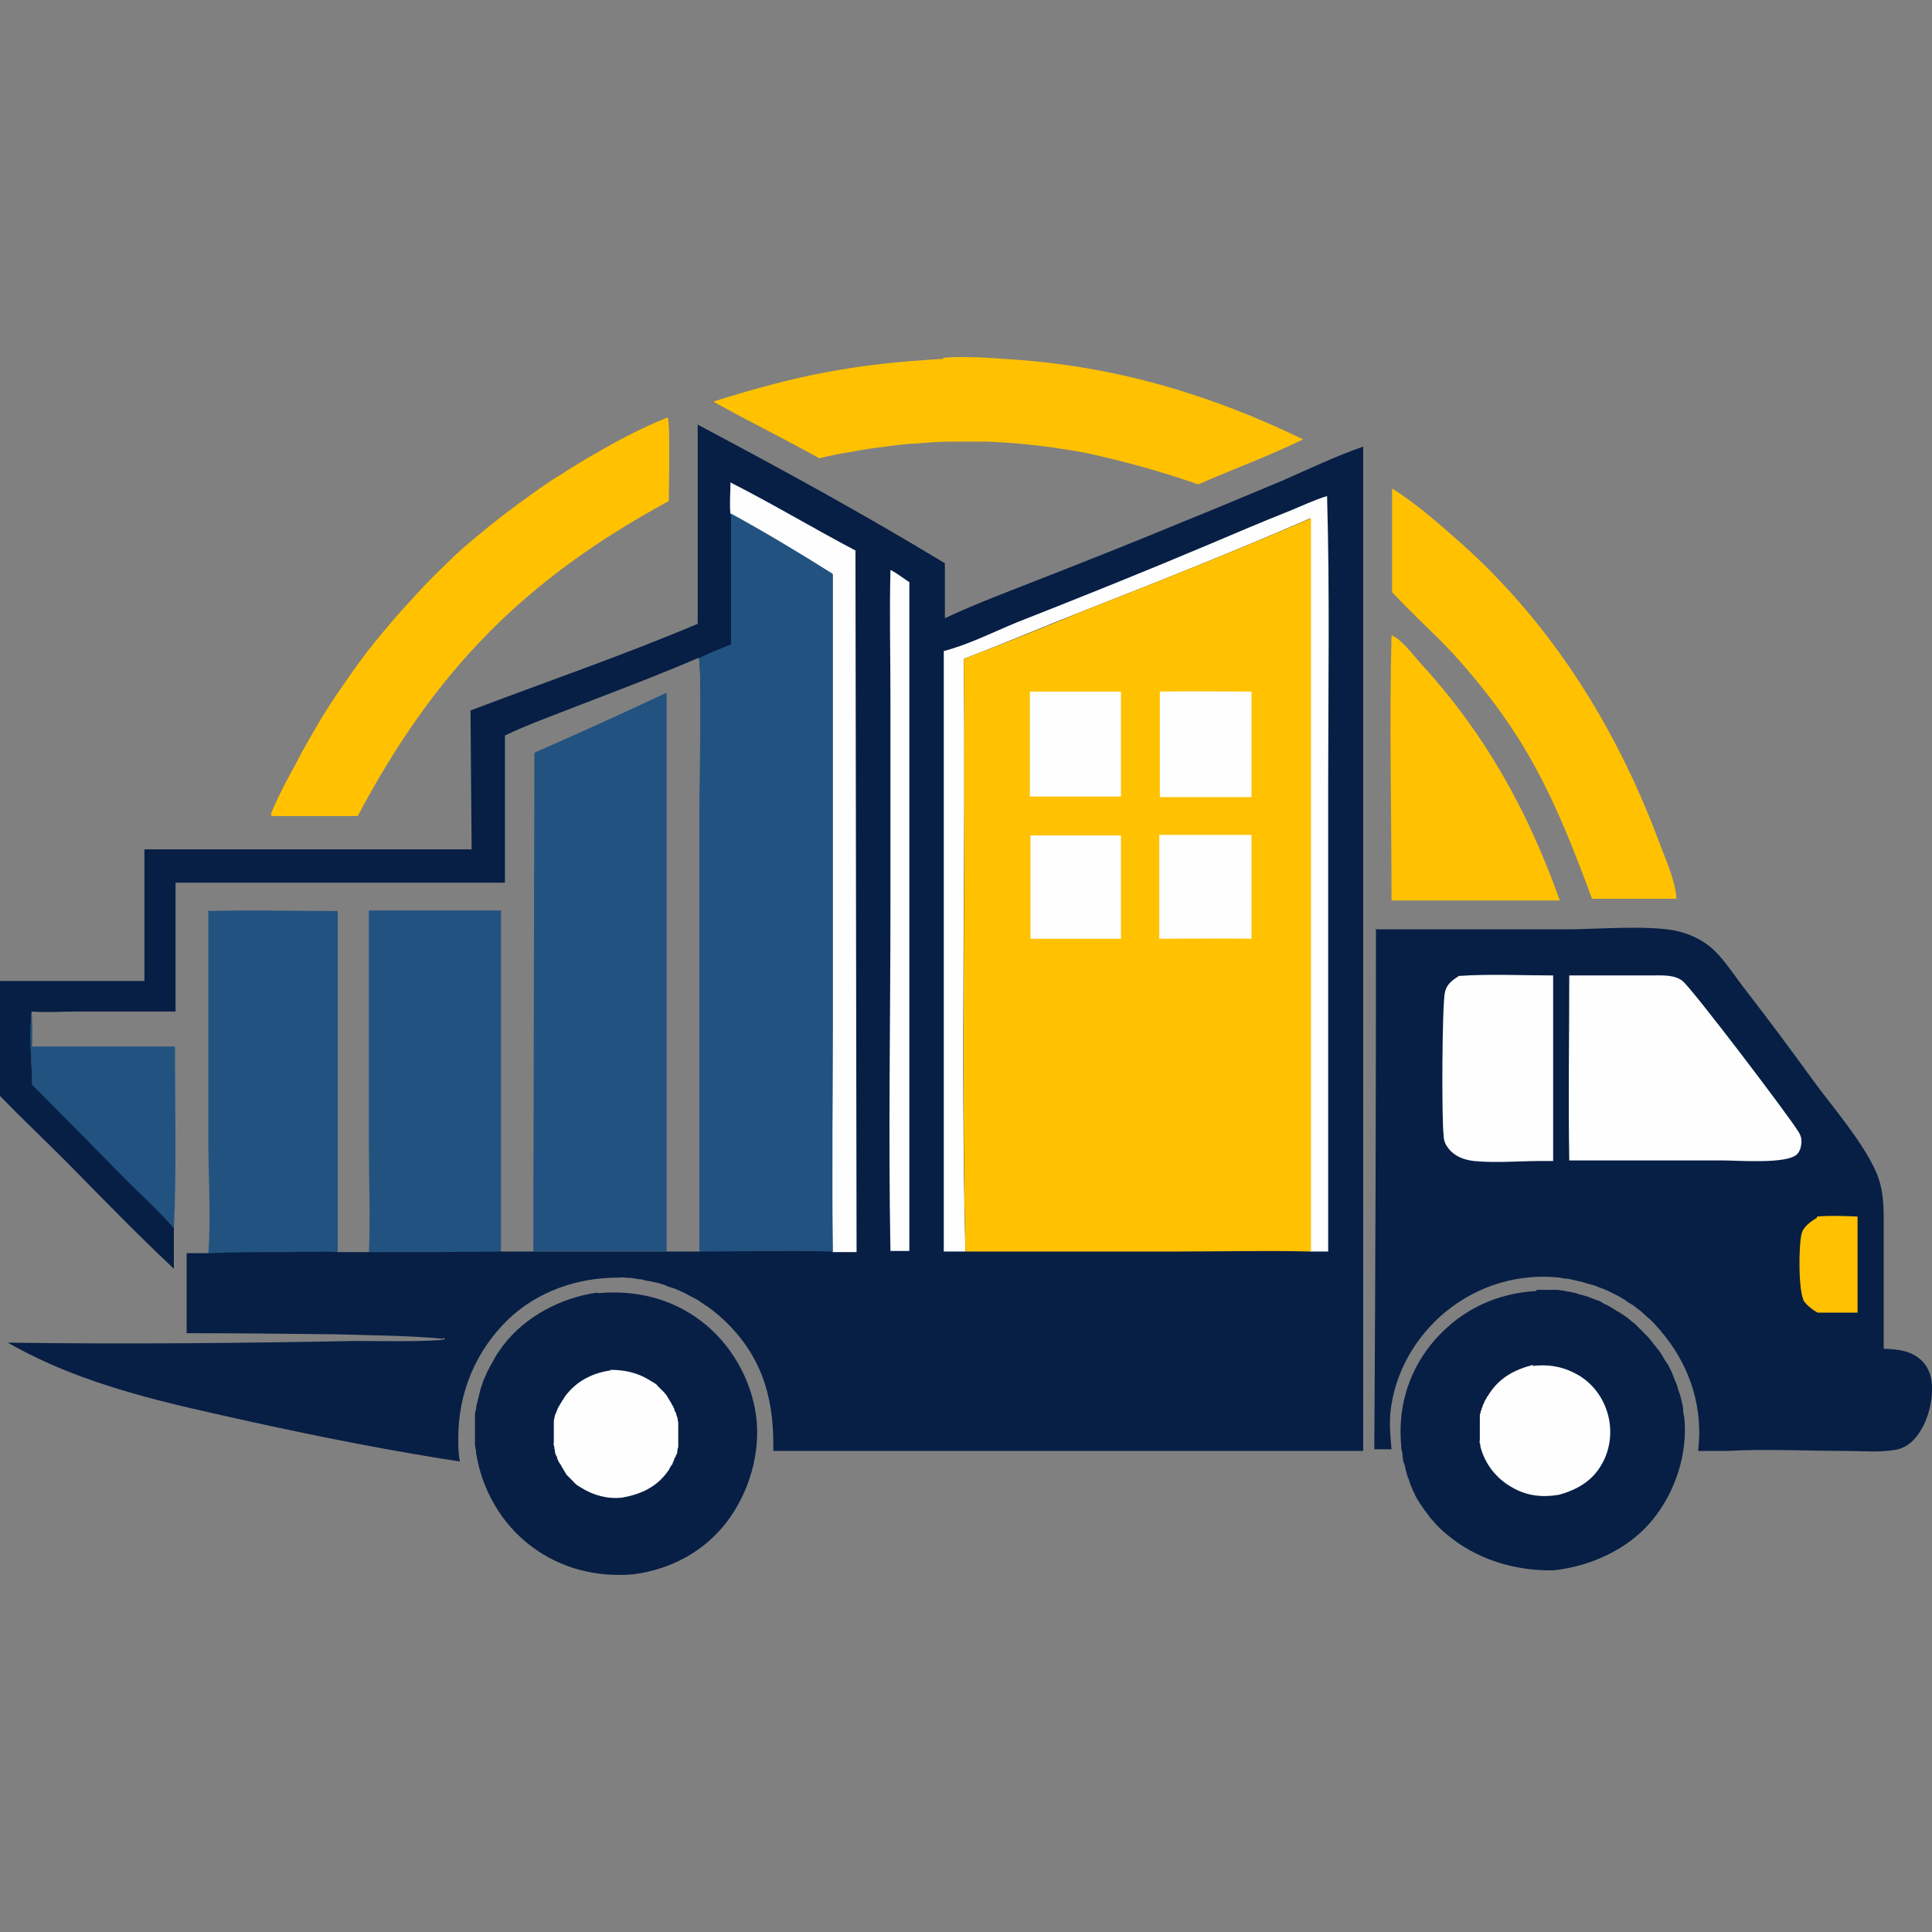 <?xml version="1.0" encoding="UTF-8"?>
<svg xmlns="http://www.w3.org/2000/svg" version="1.1" viewBox="0 0 347.8 347.8">
  <rect x="0" y="0" width="347.8" height="347.8" fill="#808080" stroke="none"/>
  <defs>
    <style>
      .cls-1 {
        fill: #225380;
      }

      .cls-2, .cls-3 {
        fill: #071f45;
      }

      .cls-2, .cls-4 {
        display: none;
      }

      .cls-4, .cls-5 {
        fill: #fefefe;
      }

      .cls-6 {
        fill: #ffc100;
      }
    </style>
  </defs>
  <!-- Generator: Adobe Illustrator 28.7.4, SVG Export Plug-In . SVG Version: 1.2.0 Build 166)  -->
  <g>
    <g id="OBJECTS">
      <g id="Layer_1">
        <g>
          <path class="cls-1" d="M5.8,195.5c-.1-4.3-.6-9-.1-13.2.2,2,.1,4,.1,6.1h25.7c0,11,.3,22.1-.2,33-2.7-3.1-5.8-5.9-8.7-8.8-5.6-5.7-11.2-11.4-16.8-17h0Z"/>
          <path class="cls-6" d="M250.5,114.4c0,0,.2,0,.3.1,1.7.8,3.9,3.8,5.2,5.2,11.5,12.6,19.1,26.4,24.8,42.4h-30.3c0-16-.4-31.9,0-47.7h0Z"/>
          <path class="cls-2" d="M291.8,294.5c5.3,0,10.6,0,15.9.1,2.3,5.2,4.8,10.8,7.8,15.6,3.1-4.7,5.8-10.6,8.4-15.6h15.8c-4.6,8.9-9.3,17.8-14.1,26.6-1,2.1-2.5,4-3.2,6.2-.9,2.7-.3,18.7-.3,22.8-4.5,0-9.1,0-13.6,0,0-4.8,0-9.6,0-14.4,0-2.8.3-5.8-.1-8.5-.5-3.3-14-28.9-16.5-32.9Z"/>
          <path class="cls-6" d="M250.5,87.9c4.1,2.4,9.5,7.2,13.1,10.4,15.8,14.3,27.2,32.5,34.7,52.3,1.2,3.3,3.3,7.7,3.5,11.2h-15.2c-6.7-18.1-11.7-29.4-24.9-44-3.5-3.8-7.4-7.2-10.9-11l-.2-.2v-18.7s0,0,0,0Z"/>
          <path class="cls-2" d="M24.6,294.4c3-.4,6.4-.1,9.5-.1h19.3c-1,3.6-2.3,7.1-3.2,10.7h-14.1c-2.3,0-4.8-.3-7.1,0-.2.4-.2.3-.3.7-.8,3.7-.3,11.4-.3,15.4,0,5-.3,10.2.2,15.2,0,1,.2,2.1.7,2.9,2.2.4,4.7.1,7,.1h13.1c.7.8,3.1,8.8,3.7,10.4-5.2.1-10.3,0-15.5,0-4.8,0-9.9.3-14.7-.6-2-.3-4.3-1-5.9-2.2-2-1.5-3-3.9-3.3-6.4-.7-6.6-.3-13.5-.3-20.2,0-5.3-.5-12.1.2-17.3.2-1.6.6-3.8,1.7-5,2.3-2.7,6-3.4,9.3-3.8h0Z"/>
          <path class="cls-6" d="M120.2,75.2c.5.8.2,13,.2,15-26,14.1-42.1,30.5-56,56.7-5.1,0-10.2,0-15.3,0h-.2c-.1-.5-.2-.3,0-.7,1.3-3.1,2.9-6.1,4.5-9,.7-1.4,1.5-2.8,2.3-4.2.8-1.4,1.6-2.7,2.4-4.1.8-1.3,1.7-2.7,2.6-4,.9-1.3,1.8-2.6,2.7-3.9s1.9-2.6,2.8-3.8c1-1.3,2-2.5,3-3.7,1-1.2,2-2.4,3.1-3.6s2.1-2.3,3.2-3.5,2.2-2.3,3.3-3.4c1.1-1.1,2.3-2.2,3.4-3.3,1.2-1.1,2.4-2.1,3.6-3.1,1.2-1,2.4-2,3.7-3,1.2-1,2.5-1.9,3.8-2.9,1.3-.9,2.6-1.9,3.9-2.8,1.3-.9,2.6-1.8,4-2.6,1.3-.9,2.7-1.7,4-2.5,4.9-2.9,9.8-5.6,15.1-7.7h0Z"/>
          <path class="cls-6" d="M169.8,64.4c4-.3,8.2,0,12.3.3,18.6,1.2,35.8,6.3,52.5,14.4-6.2,3-12.7,5.4-18.9,8.1-6.6-2.3-13.1-4.1-19.9-5.6-2-.4-4-.7-6-1s-4-.5-6-.7-4-.3-6.1-.4c-2,0-4,0-6.1,0-2,0-4,.1-6.1.3-2,.1-4,.3-6,.6-2,.2-4,.5-6,.9-2,.3-4,.7-6,1.2-6.3-3.5-12.8-6.7-19.1-10.2,15.2-4.8,25.5-6.8,41.4-7.7Z"/>
          <path class="cls-1" d="M37.4,164c7.8-.2,15.6,0,23.4,0v61.5c-3.2-.3-6.4-.1-9.6,0-4.6,0-9.2,0-13.7.2.5-6.7,0-13.8,0-20.6v-40.9Z"/>
          <path class="cls-1" d="M66.7,163.9h23.5c0,20.5,0,41,0,61.5-7.9,0-15.8.1-23.8.1.3-6.6,0-13.3,0-19.9v-41.7h0Z"/>
          <path class="cls-2" d="M219.6,294h8.3c1.1,4.2,2.5,8.4,3.7,12.6l7.5,25.4c1.8,6,3.7,11.9,5.2,18.1h-13.9c-.5-3.4-1.4-6.7-2.2-10-2.5,0-5.1,0-7.6,0-2.7,0-5.4,0-8.1,0-1,3.3-1.9,6.7-2.6,10.1h-14.8c3.3-10.7,6.1-21.7,9.2-32.5l4.4-15c.8-2.8,1.8-5.6,2.4-8.5h8.4q0,0,0,0Z"/>
          <path class="cls-4" d="M220.2,307.9c1,1.4,4.6,18.9,5.4,22.3h-5.4s-5.7,0-5.7,0c1.9-7.4,3.7-14.9,5.7-22.3h0Z"/>
          <path class="cls-2" d="M184.5,294.2c3.6,0,9.8-.9,12.6,1.7,1.3,1.3,1.7,2.8,1.7,4.6.1,5.4,0,10.9,0,16.3s.4,7.6-.3,11c-.3,1.2-.9,2.5-1.8,3.4-.9.9-2.5,1.3-3.7,1.5-2.2.4-4.7.2-6.9.2h-11.7s0,16.8,0,16.8c-3.7.5-9.9,0-14,0v-55.5c0,0,24.2,0,24.2,0h0Z"/>
          <path class="cls-4" d="M175.2,304.9c3.6,0,7.2,0,10.8,0,0,5.4.4,11.1,0,16.4,0,.5,0,.7-.4,1-3.7,0-7.4,0-11.2,0,0-3.1-.5-14.9,0-17.3l.6-.2h0Z"/>
          <path class="cls-2" d="M247.1,294.4h12.6c6.2,9.5,12.9,18.6,19,28.1-.1-9.3-.2-18.7-.1-28,4,0,8,0,12,0v55.6c0,0-5,0-5,0h-5.1c-6.6-11-14.8-21.1-21.4-32.1.5,10.7.4,21.4.4,32.1h-12.4s0-55.7,0-55.7h0Z"/>
          <path class="cls-3" d="M107.7,232.8c6.7-.6,13.1.9,18.5,5,5.3,4,9,10.4,9.9,17,.9,6.6-1.2,13.8-5.2,19.1-4.1,5.4-10.1,8.6-16.8,9.5-6.6.6-13.1-1-18.4-5-5.4-4-9-10.3-10-16.9,0-.4-.1-.8-.2-1.3,0-.4,0-.8,0-1.3,0-.4,0-.8,0-1.3s0-.8,0-1.3c0-.4,0-.8,0-1.3s0-.8.2-1.3c0-.4.1-.8.2-1.2s.2-.8.3-1.2c.1-.4.2-.8.3-1.2.1-.4.3-.8.4-1.2.1-.4.3-.8.5-1.2.2-.4.3-.8.5-1.1.2-.4.4-.8.6-1.1.2-.4.4-.7.6-1.1s.4-.7.7-1.1.5-.7.7-1c4-5.3,10.5-8.7,17-9.6h0Z"/>
          <path class="cls-5" d="M109.9,246.6c2.5,0,4.9.5,7.1,1.9.2.1.3.2.5.3.2.1.3.2.5.3s.3.3.4.4c.1.1.3.3.4.4.1.1.3.3.4.4s.3.3.4.4c.1.2.3.3.4.5.1.2.2.3.3.5s.2.3.3.5.2.3.3.5c0,.2.2.3.3.5,0,.2.2.4.2.5,0,.2.1.4.2.5s.1.4.2.6.1.4.2.6c0,.2,0,.4.1.6,0,.2,0,.4,0,.6,0,.2,0,.4,0,.6,0,.2,0,.4,0,.6v.6c0,.2,0,.4,0,.6,0,.2,0,.4,0,.6,0,.2,0,.4,0,.6,0,.2,0,.4-.1.6s0,.4-.1.6c0,.2,0,.4-.2.5,0,.2-.1.4-.2.5s-.1.3-.2.5c0,.2-.2.3-.2.5,0,.2-.2.3-.3.5s-.2.3-.3.5c0,.2-.2.3-.3.5-2,2.8-4.8,4.1-8.2,4.7-2.6.3-5.2-.4-7.4-1.8-.2-.1-.3-.2-.5-.3-.2-.1-.3-.2-.5-.4-.2-.1-.3-.3-.4-.4s-.3-.3-.4-.4c-.1-.1-.3-.3-.4-.4-.1-.1-.3-.3-.4-.4-.1-.2-.2-.3-.3-.5-.1-.2-.2-.3-.3-.5s-.2-.3-.3-.5c0-.2-.2-.3-.3-.5s-.2-.3-.3-.5c0-.2-.2-.3-.2-.5,0-.2-.1-.4-.2-.5s-.1-.4-.2-.6c0-.2,0-.4-.1-.6,0-.2,0-.4-.1-.6s0-.4,0-.6c0-.2,0-.4,0-.6s0-.4,0-.6v-.6c0-.2,0-.4,0-.6,0-.2,0-.4,0-.6s0-.4,0-.6,0-.4.1-.6c0-.2,0-.4.1-.5,0-.2.1-.4.2-.5,0-.2.1-.4.2-.5,0-.2.1-.3.2-.5,0-.2.2-.3.3-.5,0-.2.2-.3.3-.5,0-.2.2-.3.3-.5s.2-.3.3-.5c2-2.7,4.8-4.2,8.2-4.7h0Z"/>
          <path class="cls-3" d="M276.6,232.2c.4,0,.8,0,1.1,0s.8,0,1.1,0c.4,0,.8,0,1.1,0,.4,0,.8,0,1.1.1.4,0,.8.1,1.1.2.4,0,.7.1,1.1.2.4,0,.7.2,1.1.3s.7.2,1.1.3c.4.1.7.2,1.1.4.4.1.7.3,1.1.4s.7.3,1,.5c.3.2.7.3,1,.5.3.2.7.4,1,.6.3.2.6.4,1,.6.3.2.6.4.9.6s.6.4.9.7c.3.3.7.5,1,.8s.6.6.9.9c.3.3.6.6.9.9s.6.6.9,1c.3.3.5.7.8,1s.5.7.8,1c.2.3.5.7.7,1.1s.4.7.7,1.1.4.8.6,1.1c.2.4.4.8.5,1.2.2.4.3.8.5,1.2.2.4.3.8.4,1.2s.3.8.4,1.2.2.8.3,1.2.2.8.2,1.3c0,.4.1.9.2,1.3.7,6.5-1.6,13.5-5.7,18.5-4.3,5.3-11.2,8.4-17.9,9.1-7,.1-13.9-2-19.3-6.6-.3-.3-.6-.5-.9-.8s-.6-.6-.8-.8-.5-.6-.8-.9c-.3-.3-.5-.6-.7-.9-.2-.3-.5-.6-.7-.9-.2-.3-.4-.7-.7-1-.2-.3-.4-.7-.6-1-.2-.3-.4-.7-.5-1-.2-.3-.3-.7-.5-1.1-.2-.4-.3-.7-.4-1.1s-.3-.7-.4-1.1c-.1-.4-.2-.8-.3-1.1,0-.4-.2-.8-.3-1.1s-.2-.8-.2-1.2c0-.4-.1-.8-.2-1.2s0-.8-.1-1.2c-.5-6.9,1.6-13.4,6.2-18.6,4.8-5.4,11.1-8.3,18.2-8.7h0Z"/>
          <path class="cls-5" d="M275.9,245.9c2.6-.3,5,0,7.4,1.2,2.9,1.4,5,3.9,6,7,1,3.1.7,6.6-.9,9.4-1.7,3.1-4.5,4.7-7.8,5.6-3,.5-5.8.2-8.5-1.4-2.8-1.6-4.8-4.2-5.6-7.3,0-.2,0-.4-.1-.6s0-.4,0-.6c0-.2,0-.4,0-.6s0-.4,0-.6c0-.2,0-.4,0-.6s0-.4,0-.6c0-.2,0-.4,0-.6s0-.4,0-.6,0-.4,0-.6c0-.2,0-.4.1-.6s0-.4.2-.6c0-.2.1-.4.2-.6,0-.2.1-.4.2-.5,0-.2.2-.4.2-.5s.2-.3.3-.5c0-.2.2-.3.3-.5,1.9-3.1,4.6-4.6,8.1-5.5h0Z"/>
          <path class="cls-2" d="M141.5,294.3h13s0,55.5,0,55.5h-14.2c0-9,0-18.1,0-27.2-3.6,7.6-8,15-11.9,22.5-4.3-8.1-8.5-16.3-12.6-24.5v3.2c.2,8.6.2,17.2,0,25.9-4.1.1-8.2,0-12.3,0v-54.9s12,0,12,0c2.1,4,4,8,6,12,2.3,4.5,4.6,9,6.8,13.6,4.4-8.7,8.9-17.3,13.2-26.1h0Z"/>
          <path class="cls-1" d="M96.2,135.5c8-3.5,15.9-7.1,23.8-10.8v100.6s-24,0-24,0l.2-89.8h0Z"/>
          <path class="cls-3" d="M247.6,167.3h35.3c5.4-.1,13.5-.7,18.5.2,2.6.5,5.2,1.7,7.1,3.5,2.2,2.1,3.9,4.9,5.8,7.3,4.1,5.3,8.2,10.8,12.1,16.2,3.6,4.9,8.9,11,11.3,16.4,1.2,2.7,1.4,5.4,1.4,8.3v23.6c2.5.1,5.1.3,7,2.3,1.4,1.5,1.8,3.4,1.7,5.4-.1,3.1-1.3,6.8-3.6,9-.9.8-1.8,1.3-3,1.5-2.8.5-6,.2-8.8.2-7.1,0-14.4-.4-21.5,0h-5.2c.9-7.6-1.3-14.8-6-20.7-.3-.4-.6-.7-.9-1.1-.3-.3-.6-.7-.9-1-.3-.3-.6-.7-1-1s-.7-.6-1-.9c-.3-.3-.7-.6-1.1-.9s-.7-.6-1.1-.8-.8-.5-1.2-.8c-.4-.2-.8-.5-1.2-.7s-.8-.4-1.2-.6-.8-.4-1.3-.6c-.4-.2-.9-.3-1.3-.5s-.9-.3-1.3-.4c-.4-.1-.9-.3-1.3-.4-.4-.1-.9-.2-1.3-.3s-.9-.2-1.4-.3c-.5,0-.9-.1-1.4-.2-7.5-.8-14.7,1.4-20.5,6.1-5.5,4.5-9.3,11.1-10,18.2-.2,2.2,0,4.4.2,6.6h-3.1c.2-31.3.3-62.5.3-93.8h0Z"/>
          <path class="cls-6" d="M327.1,219c2.4-.2,4.9-.1,7.3,0v17.3h-2.7c-1.5,0-3,0-4.5,0-.9-.5-1.8-1.2-2.4-2-1.1-1.7-1-10.1-.5-12.1.3-1.4,1.7-2.3,2.8-3h0Z"/>
          <path class="cls-5" d="M262.5,175.7c5.6-.4,11.4-.1,17.1-.1v33.4s-2.1,0-2.1,0c-4,0-8.3.4-12.2,0-1.7-.2-3.4-.8-4.5-2.2-.5-.6-.9-1.4-.9-2.2-.4-2.9-.3-23.3.2-25.9.3-1.5,1.3-2.2,2.5-3h0Z"/>
          <path class="cls-5" d="M297.2,175.6c1.8,0,4.2-.2,5.7,1,1.9,1.6,19,24.1,20.9,27.2.3.5.5,1,.5,1.6,0,.8-.2,1.8-.8,2.4-1.9,1.8-10.5,1.1-13.4,1.1h-27.6c-.2-11,0-22.2,0-33.3,4.9,0,9.8,0,14.7,0h0Z"/>
          <path class="cls-3" d="M125.7,76.5c14.9,7.9,29.9,16.1,44.4,24.9v9.9c5.7-2.7,11.7-4.9,17.5-7.2,8.2-3.2,16.5-6.5,24.7-9.9,6.2-2.5,12.4-5.1,18.6-7.7,4.8-2.1,9.6-4.4,14.5-6.1v180.8c.1,0-106.2,0-106.2,0,.2-8.6-1.6-16-7.7-22.4-.3-.3-.7-.7-1-1-.3-.3-.7-.6-1.1-1-.4-.3-.7-.6-1.1-.9-.4-.3-.8-.6-1.1-.8s-.8-.5-1.2-.8c-.4-.3-.8-.5-1.2-.7-.4-.2-.8-.4-1.3-.7-.4-.2-.9-.4-1.3-.6-.4-.2-.9-.4-1.3-.5s-.9-.3-1.3-.5c-.5-.1-.9-.3-1.4-.4s-.9-.2-1.4-.3c-.5,0-.9-.2-1.4-.3-.5,0-.9-.1-1.4-.2s-.9,0-1.4-.1-.9,0-1.4,0c-7.3,0-14.5,2.5-19.8,7.6-5.8,5.7-8.9,13.1-8.9,21.3,0,1.4,0,2.8.3,4.2-12.4-1.9-24.6-4.3-36.9-7-15.3-3.4-30.7-6.5-44.5-14.4,20.9.3,41.7.1,62.6-.3,3.2,0,13.5.2,16.1-.3h-.1c0,0,0-.3,0-.3l-.3.2c-6.4-.6-12.8-.6-19.2-.8-9-.1-18-.2-26.9-.2v-14.4c-.1,0,3.9,0,3.9,0,4.6-.2,9.2-.2,13.7-.2,3.2,0,6.5-.2,9.7,0,1.9,0,3.9,0,5.8,0,7.9,0,15.8,0,23.8-.1h29.7s5.8,0,5.8,0c0,0,0-80.1,0-80.1,0-3.8.4-24.7-.2-26.8-7.2,3.1-14.6,5.9-21.9,8.7-4.3,1.7-8.8,3.3-13,5.3,0,8.8,0,17.7,0,26.5H31.6v23.2c0,0-17.8,0-17.8,0-2.7,0-5.4.2-8.1,0-.5,4.3,0,8.9.1,13.2,5.6,5.6,11.2,11.3,16.8,17,2.9,2.9,6,5.7,8.7,8.8v7.3c-6.7-6.3-13.1-12.9-19.5-19.4-3.9-3.9-7.9-7.7-11.8-11.7v-20.7h26v-23.7c0,0,58.9,0,58.9,0l-.2-25c13.7-5.2,27.4-9.9,40.9-15.6v-36s0,0,0,0Z"/>
          <path class="cls-5" d="M160.3,102.6c1.2.6,2.3,1.5,3.4,2.2v120.4h-3.4c-.4-20.8,0-41.7,0-62.5v-36.8c0-7.8-.2-15.6,0-23.3h0Z"/>
          <path class="cls-5" d="M131.4,86.8c7.7,3.9,15,8.3,22.6,12.3l.2,126.3c-1.4,0-2.9,0-4.3,0-.2-13.6,0-27.2,0-40.8v-81.2c-6-3.8-12.2-7.5-18.4-10.9-.2-1.8,0-3.8,0-5.6h0Z"/>
          <path class="cls-5" d="M169.9,117.2c4.3-1.1,8.9-3.4,13-5.1,11.7-4.6,23.4-9.3,35-14.2,4.7-2,9.4-4,14.2-5.9,2.2-.9,4.5-2,6.8-2.7.5,17.3.2,34.6.2,51.9v84.1c.1,0-3.2,0-3.2,0V93.3c-13.3,5.8-26.9,11.2-40.4,16.5-7.4,2.9-14.6,6-22,8.8.4,35.6-.6,71.2.3,106.7-1.3,0-2.6,0-3.9,0v-108.1h0Z"/>
          <path class="cls-1" d="M131.5,92.4c6.2,3.4,12.4,7.1,18.4,10.9v81.2c0,13.6-.1,27.2,0,40.8-8-.2-16,0-24,0v-80c0-3.8.5-24.7-.1-26.8,1.9-1,3.9-1.7,5.8-2.5v-23.5c0,0,0,0,0,0Z"/>
          <path class="cls-6" d="M173.5,118.6c7.4-2.8,14.7-5.8,22-8.8,13.5-5.3,27.1-10.7,40.5-16.5v132c-8.1-.2-16.2,0-24.3,0h-37.9c-.8-35.5.1-71.1-.3-106.7h0Z"/>
          <path class="cls-5" d="M185.4,150.4h16.4c0,6.2,0,12.4,0,18.6-5.4,0-10.9,0-16.3,0,0-6.2,0-12.4,0-18.6h0Z"/>
          <path class="cls-5" d="M208.6,150.3h16.7c0,6.2,0,12.5,0,18.7-5.5-.1-11.1,0-16.6,0v-18.7q0,0,0,0Z"/>
          <path class="cls-5" d="M185.4,124.5c5.5,0,10.9,0,16.4,0,0,6.3,0,12.6,0,18.9-5.5,0-11,0-16.4,0v-19h0Z"/>
          <path class="cls-5" d="M208.8,124.5c5.5-.1,11,0,16.5,0,0,6.3,0,12.7,0,19h-16.5s0-19,0-19h0Z"/>
        </g>
      </g>
    </g>
  </g>
</svg>